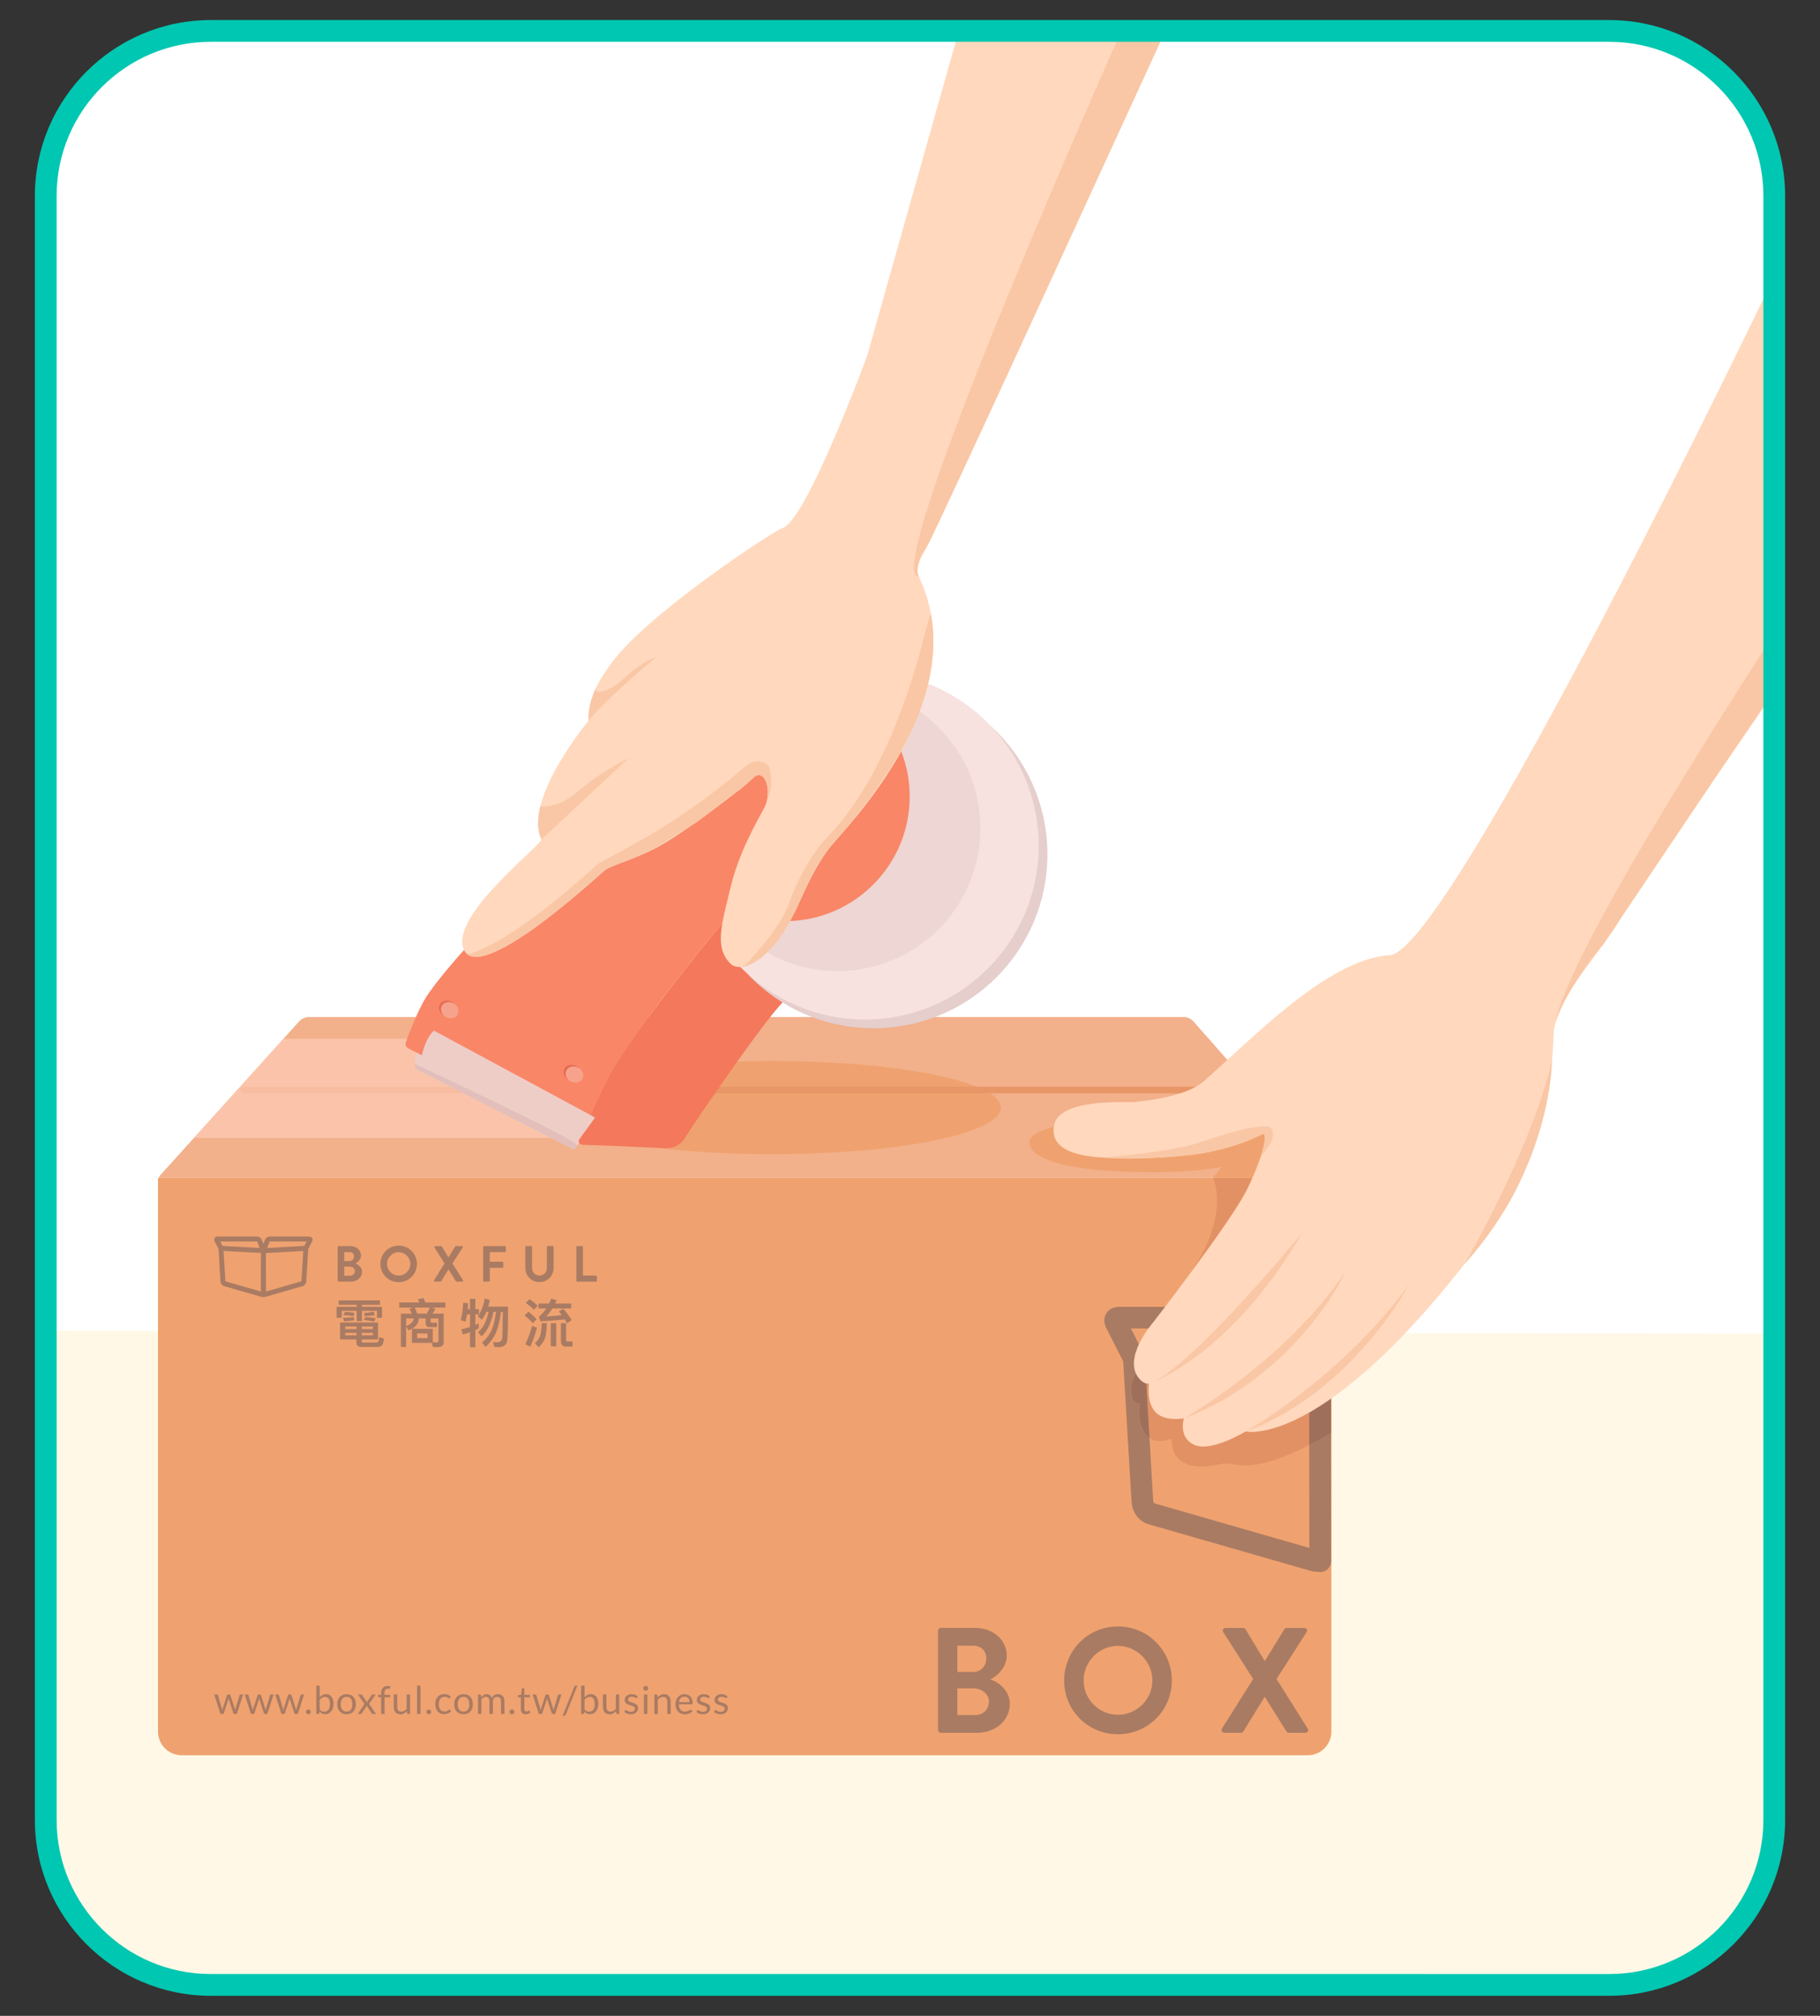 <?xml version="1.0" encoding="utf-8"?>
<!-- Generator: Adobe Illustrator 23.0.3, SVG Export Plug-In . SVG Version: 6.00 Build 0)  -->
<svg version="1.1" id="Layer_1" xmlns="http://www.w3.org/2000/svg" xmlns:xlink="http://www.w3.org/1999/xlink" x="0px" y="0px"
	 viewBox="0 0 464.48 514.42" style="enable-background:new 0 0 464.48 514.42;" xml:space="preserve">
<rect x="0" y="0" width="464.48" height="514.42" fill="#333333" stroke="none"/>
<style type="text/css">
	.st0{fill:#FFFFFF;}
	.st1{fill:#FFF8E6;}
	.st2{fill:#EFA26F;}
	.st3{fill:#F2B08B;}
	.st4{fill:#E89567;}
	.st5{opacity:0.7;fill:#FFCEB8;}
	.st6{fill:#AA7B63;}
	.st7{fill:#E29164;}
	.st8{fill:#9E705C;}
	.st9{fill:none;}
	.st10{fill:#EFCDC7;}
	.st11{fill:#E2BFBA;}
	.st12{fill:#F4785B;}
	.st13{fill:#F98667;}
	.st14{fill:#E5CECC;}
	.st15{fill:#F7E2DF;}
	.st16{fill:#EDD6D3;}
	.st17{fill:#E56B53;}
	.st18{fill:#F7A28D;}
	.st19{fill:#FFD8BD;}
	.st20{fill:#F9C7A5;}
	.st21{display:none;fill:#F4C6A6;}
	.st22{fill:#00C7B1;}
</style>
<g>
	<path class="st0" d="M414.46,506.09H50.11c-21.23,0-38.44-17.21-38.44-38.44V46.33c0-21.23,17.21-38.44,38.44-38.44h364.34
		c21.23,0,38.44,17.21,38.44,38.44v421.32C452.89,488.88,435.69,506.09,414.46,506.09z"/>
	<path class="st1" d="M412.64,506.52H51.94c-22.23,0-40.26-18.02-40.26-40.26V339.6l441.22,0.73v125.94
		C452.89,488.5,434.87,506.52,412.64,506.52z"/>
	<g>
		<path class="st2" d="M333.74,447.92H46.36c-3.33,0-6.04-2.7-6.04-6.04V300.56h299.46v141.32
			C339.78,445.22,337.07,447.92,333.74,447.92z"/>
		<path class="st3" d="M40.83,300.56h298.45c0.19,0,0.3-0.23,0.17-0.37l-34.86-39.52c-0.64-0.72-1.56-1.14-2.52-1.14H78.85
			c-0.95,0-1.86,0.4-2.5,1.11l-35.7,39.54C40.53,300.33,40.63,300.56,40.83,300.56z"/>
		<ellipse class="st2" cx="197.04" cy="282.65" rx="58.41" ry="11.89"/>
		<path class="st4" d="M319.86,278.98H62.24c-0.46,0-0.83-0.37-0.83-0.83c0-0.46,0.37-0.83,0.83-0.83h257.62
			c0.46,0,0.83,0.37,0.83,0.83C320.69,278.61,320.32,278.98,319.86,278.98z"/>
		<polygon class="st5" points="72.35,265.07 49.5,290.39 152.38,290.39 145.12,265.07 		"/>
		<path class="st2" d="M268.93,287.55c0,0-4.88,1.17-5.94,3.01c-1.05,1.84-0.38,8.67,31.97,8.56c32.36-0.1,33.2-10.88,33.2-10.88
			S273.98,284.87,268.93,287.55z"/>
		<g>
			<path class="st6" d="M239.4,416.15c0-0.38,0.31-0.73,0.73-0.73h8.75c4.55,0,8.06,3.06,8.06,7.07c0,2.94-2.41,5.24-4.2,6.08
				c2.03,0.65,4.97,2.71,4.97,6.23c0,4.28-3.67,7.38-8.33,7.38h-9.25c-0.42,0-0.73-0.34-0.73-0.73V416.15z M248.42,426.66
				c1.95,0,3.29-1.53,3.29-3.44s-1.34-3.25-3.29-3.25h-4.09v6.69H248.42z M248.95,437.67c1.91,0,3.44-1.49,3.44-3.48
				c0-1.91-1.91-3.33-3.9-3.33h-4.17v6.8H248.95z"/>
			<path class="st6" d="M285.3,415.04c7.64,0,13.76,6.15,13.76,13.8c0,7.64-6.12,13.72-13.76,13.72c-7.64,0-13.72-6.08-13.72-13.72
				C271.58,421.2,277.66,415.04,285.3,415.04z M285.3,437.59c4.82,0,8.79-3.94,8.79-8.75c0-4.82-3.98-8.83-8.79-8.83
				c-4.82,0-8.75,4.01-8.75,8.83C276.55,433.66,280.49,437.59,285.3,437.59z"/>
			<path class="st6" d="M319.82,428.46l-7.64-11.96c-0.31-0.5,0-1.07,0.65-1.07h4.43c0.31,0,0.5,0.19,0.61,0.34l4.89,8.1h0.04
				l4.97-8.1c0.08-0.15,0.31-0.34,0.61-0.34h4.43c0.65,0,0.96,0.57,0.65,1.07l-7.68,11.96l7.95,12.65c0.31,0.54,0,1.07-0.65,1.07
				h-4.13c-0.31,0-0.57-0.19-0.65-0.34l-5.47-8.75h-0.12l-5.39,8.75c-0.12,0.15-0.34,0.34-0.65,0.34h-4.13
				c-0.69,0-0.99-0.57-0.69-1.07L319.82,428.46z"/>
			<g>
				<path class="st6" d="M336.89,352.06c-0.05,0-0.1,0-0.15,0l-47.51-2.64c-0.99-0.05-1.87-0.63-2.32-1.51l-4.46-8.78
					c-0.59-0.99-0.93-2.46-0.21-3.8c0.37-0.69,1.32-1.85,3.47-1.85h44.35c0.01,0,0.03,0,0.04,0c1.56,0,3.64,0.87,4.83,3.31
					c0.03,0.06,0.06,0.13,0.08,0.19l4.46,11.3c0.35,0.88,0.22,1.87-0.33,2.64C338.61,351.63,337.77,352.06,336.89,352.06z
					 M291.13,343.96l41.59,2.31l-2.82-7.15c-0.03-0.05-0.05-0.09-0.07-0.11h-41.21L291.13,343.96z"/>
			</g>
			<g>
				<path class="st6" d="M336.96,401.16c0,0-0.01,0-0.01,0c-1.21-0.01-2.15-0.21-2.6-0.33l-41.25-11.86
					c-3.13-0.95-4.28-3.85-4.34-6.08l-2.15-36.09c-0.05-0.79,0.25-1.56,0.8-2.12c0.56-0.56,1.33-0.86,2.12-0.81l47.51,2.64
					c1.47,0.08,2.62,1.29,2.62,2.76l0.07,49.1c0,0.74-0.29,1.45-0.82,1.97C338.4,400.87,337.69,401.16,336.96,401.16z
					 M292.33,349.58l1.96,33.04c0,0.04,0,0.09,0,0.13c0,0.01,0.03,0.8,0.36,0.9l39.51,11.36l-0.06-43.11L292.33,349.58z"/>
			</g>
		</g>
		<path class="st7" d="M299.06,341.39c0,0-10.45,6.6-10.45,13.31c0,3.85,2.26,3.47,2.26,3.47s-1.86,12.25,8.18,8.99
			c0,0-1.2,9.64,12.69,6.42c4.17-0.96,6.72,4.43,27.98-7.9v-21.53L299.06,341.39z"/>
		<path class="st7" d="M309.56,300.56c0,0,4.61,9.08-5.69,24.23l18.82-24.23H309.56z"/>
		<polygon class="st2" points="315.73,293.02 309.56,300.56 321.76,300.56 324.89,291.51 		"/>
		<path class="st7" d="M339.73,343.96l-40.67-2.57c0,0-1.84,1.08-3.97,2.79l41.95,2.33c1.47,0.08,2.62,1.29,2.62,2.76l0.02,14.69
			c0.02-0.01,0.03-0.02,0.05-0.03V343.96z"/>
		<path class="st8" d="M337.04,346.51l-41.71-2.32c-3,2.55-6.71,6.5-6.71,10.51c0,3.85,2.26,3.47,2.26,3.47s-1,6.65,2.49,8.85
			l-1.04-17.43l41.78,2.32l0.02,16.85c1.69-0.87,3.53-1.87,5.54-3.04l-0.02-16.44C339.66,347.81,338.51,346.59,337.04,346.51z"/>
		<g>
			<path class="st6" d="M54.66,432.41h0.69c0.07,0,0.13,0.02,0.18,0.05c0.05,0.04,0.08,0.08,0.09,0.13l0.95,3.21
				c0.03,0.12,0.05,0.23,0.07,0.34c0.02,0.11,0.04,0.22,0.06,0.33c0.03-0.11,0.06-0.22,0.09-0.33c0.03-0.11,0.07-0.22,0.1-0.34
				l1.05-3.23c0.02-0.05,0.04-0.09,0.09-0.12c0.04-0.03,0.09-0.05,0.15-0.05h0.38c0.07,0,0.12,0.02,0.16,0.05
				c0.04,0.03,0.07,0.07,0.09,0.12l1.03,3.23c0.04,0.11,0.07,0.23,0.1,0.34c0.03,0.11,0.05,0.22,0.08,0.33
				c0.02-0.11,0.04-0.22,0.06-0.34c0.03-0.12,0.05-0.23,0.08-0.33l0.97-3.21c0.02-0.05,0.05-0.1,0.09-0.13
				c0.05-0.03,0.1-0.05,0.16-0.05h0.66l-1.61,4.98h-0.69c-0.09,0-0.14-0.06-0.18-0.17l-1.1-3.38c-0.03-0.08-0.05-0.15-0.06-0.23
				c-0.02-0.08-0.03-0.15-0.05-0.23c-0.02,0.08-0.03,0.15-0.05,0.23c-0.02,0.08-0.04,0.16-0.06,0.23l-1.12,3.38
				c-0.04,0.11-0.1,0.17-0.2,0.17h-0.66L54.66,432.41z"/>
			<path class="st6" d="M62.45,432.41h0.69c0.07,0,0.13,0.02,0.18,0.05c0.05,0.04,0.08,0.08,0.09,0.13l0.95,3.21
				c0.03,0.12,0.05,0.23,0.07,0.34c0.02,0.11,0.04,0.22,0.06,0.33c0.03-0.11,0.06-0.22,0.09-0.33c0.03-0.11,0.07-0.22,0.1-0.34
				l1.05-3.23c0.02-0.05,0.04-0.09,0.09-0.12c0.04-0.03,0.09-0.05,0.15-0.05h0.38c0.07,0,0.12,0.02,0.16,0.05
				c0.04,0.03,0.07,0.07,0.09,0.12l1.03,3.23c0.04,0.11,0.07,0.23,0.1,0.34c0.03,0.11,0.05,0.22,0.08,0.33
				c0.02-0.11,0.04-0.22,0.06-0.34c0.03-0.12,0.05-0.23,0.08-0.33l0.97-3.21c0.02-0.05,0.05-0.1,0.09-0.13
				c0.05-0.03,0.1-0.05,0.16-0.05h0.66l-1.61,4.98h-0.69c-0.09,0-0.14-0.06-0.18-0.17l-1.1-3.38c-0.03-0.08-0.05-0.15-0.06-0.23
				c-0.02-0.08-0.03-0.15-0.05-0.23c-0.02,0.08-0.03,0.15-0.05,0.23c-0.02,0.08-0.04,0.16-0.06,0.23l-1.12,3.38
				c-0.04,0.11-0.1,0.17-0.2,0.17h-0.66L62.45,432.41z"/>
			<path class="st6" d="M70.23,432.41h0.69c0.07,0,0.13,0.02,0.18,0.05c0.05,0.04,0.08,0.08,0.09,0.13l0.95,3.21
				c0.03,0.12,0.05,0.23,0.07,0.34c0.02,0.11,0.04,0.22,0.06,0.33c0.03-0.11,0.06-0.22,0.09-0.33c0.03-0.11,0.07-0.22,0.1-0.34
				l1.05-3.23c0.02-0.05,0.04-0.09,0.09-0.12c0.04-0.03,0.09-0.05,0.15-0.05h0.38c0.07,0,0.12,0.02,0.16,0.05
				c0.04,0.03,0.07,0.07,0.09,0.12l1.03,3.23c0.04,0.11,0.07,0.23,0.1,0.34c0.03,0.11,0.05,0.22,0.08,0.33
				c0.02-0.11,0.04-0.22,0.06-0.34c0.03-0.12,0.05-0.23,0.08-0.33l0.97-3.21c0.02-0.05,0.05-0.1,0.09-0.13
				c0.05-0.03,0.1-0.05,0.16-0.05h0.66l-1.61,4.98h-0.69c-0.09,0-0.14-0.06-0.18-0.17l-1.1-3.38c-0.03-0.08-0.05-0.15-0.06-0.23
				c-0.02-0.08-0.03-0.15-0.05-0.23c-0.02,0.08-0.03,0.15-0.05,0.23c-0.02,0.08-0.04,0.16-0.06,0.23l-1.12,3.38
				c-0.04,0.11-0.1,0.17-0.2,0.17h-0.66L70.23,432.41z"/>
			<path class="st6" d="M78.07,436.85c0-0.09,0.02-0.17,0.05-0.24c0.03-0.08,0.07-0.14,0.13-0.2c0.05-0.06,0.12-0.1,0.19-0.13
				c0.08-0.03,0.16-0.05,0.24-0.05s0.17,0.02,0.24,0.05c0.08,0.03,0.14,0.08,0.2,0.13c0.06,0.06,0.1,0.12,0.13,0.2
				c0.03,0.08,0.05,0.16,0.05,0.24c0,0.09-0.02,0.17-0.05,0.24c-0.03,0.07-0.07,0.14-0.13,0.19c-0.06,0.06-0.12,0.1-0.2,0.13
				c-0.08,0.03-0.16,0.05-0.24,0.05s-0.17-0.02-0.24-0.05c-0.08-0.03-0.14-0.07-0.19-0.13c-0.05-0.06-0.1-0.12-0.13-0.19
				C78.09,437.02,78.07,436.94,78.07,436.85z"/>
			<path class="st6" d="M80.72,437.39v-7.25h0.88v2.98c0.21-0.24,0.44-0.43,0.71-0.58c0.27-0.15,0.57-0.22,0.92-0.22
				c0.29,0,0.55,0.05,0.78,0.16c0.23,0.11,0.43,0.27,0.6,0.48c0.16,0.21,0.29,0.48,0.38,0.8c0.09,0.32,0.13,0.68,0.13,1.09
				c0,0.37-0.05,0.71-0.15,1.03c-0.1,0.32-0.24,0.59-0.43,0.82c-0.19,0.23-0.41,0.41-0.68,0.55c-0.27,0.13-0.57,0.2-0.9,0.2
				c-0.32,0-0.59-0.06-0.82-0.19c-0.22-0.12-0.42-0.3-0.59-0.52l-0.04,0.45c-0.03,0.12-0.1,0.19-0.23,0.19H80.72z M82.94,433.03
				c-0.29,0-0.54,0.07-0.75,0.2c-0.21,0.13-0.41,0.32-0.59,0.56v2.41c0.16,0.22,0.33,0.37,0.52,0.46c0.19,0.09,0.41,0.13,0.64,0.13
				c0.47,0,0.82-0.17,1.07-0.5c0.25-0.33,0.37-0.8,0.37-1.42c0-0.32-0.03-0.6-0.09-0.84c-0.06-0.23-0.14-0.42-0.25-0.57
				s-0.24-0.26-0.4-0.33S83.14,433.03,82.94,433.03z"/>
			<path class="st6" d="M88.45,432.33c0.36,0,0.69,0.06,0.99,0.18c0.29,0.12,0.54,0.29,0.75,0.52c0.2,0.22,0.36,0.49,0.47,0.81
				c0.11,0.32,0.16,0.67,0.16,1.06c0,0.39-0.05,0.75-0.16,1.06c-0.11,0.32-0.27,0.58-0.47,0.81c-0.21,0.22-0.45,0.39-0.75,0.51
				c-0.29,0.12-0.62,0.18-0.99,0.18c-0.36,0-0.69-0.06-0.99-0.18s-0.54-0.29-0.75-0.51c-0.21-0.22-0.37-0.49-0.48-0.81
				c-0.11-0.31-0.17-0.67-0.17-1.06c0-0.39,0.06-0.74,0.17-1.06c0.11-0.32,0.27-0.59,0.48-0.81c0.21-0.22,0.46-0.4,0.75-0.52
				C87.76,432.39,88.09,432.33,88.45,432.33z M88.45,436.78c0.49,0,0.86-0.16,1.1-0.49c0.24-0.33,0.36-0.79,0.36-1.38
				c0-0.59-0.12-1.06-0.36-1.39c-0.24-0.33-0.61-0.5-1.1-0.5c-0.25,0-0.47,0.04-0.65,0.13c-0.18,0.09-0.34,0.21-0.46,0.37
				c-0.12,0.16-0.21,0.36-0.28,0.59c-0.06,0.23-0.09,0.5-0.09,0.79c0,0.3,0.03,0.56,0.09,0.79c0.06,0.23,0.15,0.43,0.28,0.59
				c0.12,0.16,0.28,0.28,0.46,0.37C87.99,436.74,88.2,436.78,88.45,436.78z"/>
			<path class="st6" d="M93.02,434.84l-1.68-2.43h0.84c0.07,0,0.12,0.01,0.16,0.03c0.03,0.02,0.06,0.06,0.09,0.1l1.22,1.87
				c0.03-0.09,0.07-0.18,0.13-0.28l1.07-1.57c0.03-0.05,0.07-0.08,0.1-0.11c0.03-0.03,0.07-0.04,0.12-0.04h0.81l-1.68,2.38l1.75,2.6
				h-0.84c-0.07,0-0.13-0.02-0.17-0.06c-0.04-0.04-0.07-0.08-0.1-0.13l-1.25-1.95c-0.02,0.1-0.06,0.18-0.1,0.26l-1.16,1.7
				c-0.03,0.05-0.07,0.09-0.11,0.13c-0.04,0.04-0.09,0.06-0.15,0.06h-0.78L93.02,434.84z"/>
			<path class="st6" d="M97.26,437.39v-4.24l-0.55-0.06c-0.07-0.02-0.13-0.04-0.17-0.08c-0.04-0.03-0.07-0.08-0.07-0.15v-0.36h0.79
				v-0.48c0-0.29,0.04-0.54,0.12-0.76c0.08-0.22,0.2-0.41,0.34-0.56c0.15-0.15,0.33-0.27,0.54-0.35c0.21-0.08,0.45-0.12,0.71-0.12
				c0.22,0,0.43,0.03,0.62,0.1l-0.02,0.44c0,0.07-0.03,0.11-0.08,0.12c-0.05,0.01-0.13,0.02-0.22,0.02h-0.15
				c-0.15,0-0.29,0.02-0.41,0.06c-0.12,0.04-0.23,0.1-0.32,0.19c-0.09,0.09-0.16,0.2-0.2,0.35c-0.05,0.14-0.07,0.32-0.07,0.54v0.46
				h1.44v0.63h-1.41v4.25H97.26z"/>
			<path class="st6" d="M101.38,432.41v3.18c0,0.38,0.09,0.67,0.26,0.88c0.17,0.21,0.44,0.31,0.79,0.31c0.26,0,0.5-0.06,0.72-0.18
				c0.23-0.12,0.43-0.29,0.62-0.51v-3.68h0.88v4.98h-0.52c-0.12,0-0.2-0.06-0.24-0.18l-0.07-0.54c-0.22,0.24-0.46,0.43-0.73,0.58
				c-0.27,0.15-0.58,0.22-0.93,0.22c-0.27,0-0.51-0.05-0.72-0.14c-0.21-0.09-0.38-0.22-0.52-0.38c-0.14-0.16-0.25-0.36-0.32-0.6
				c-0.07-0.23-0.11-0.49-0.11-0.77v-3.18H101.38z"/>
			<path class="st6" d="M107.31,430.15v7.25h-0.88v-7.25H107.31z"/>
			<path class="st6" d="M108.82,436.85c0-0.09,0.02-0.17,0.05-0.24c0.03-0.08,0.07-0.14,0.13-0.2c0.05-0.06,0.12-0.1,0.19-0.13
				c0.08-0.03,0.16-0.05,0.24-0.05c0.09,0,0.17,0.02,0.24,0.05c0.08,0.03,0.14,0.08,0.2,0.13c0.06,0.06,0.1,0.12,0.13,0.2
				c0.03,0.08,0.05,0.16,0.05,0.24c0,0.09-0.02,0.17-0.05,0.24c-0.03,0.07-0.07,0.14-0.13,0.19c-0.06,0.06-0.12,0.1-0.2,0.13
				c-0.08,0.03-0.16,0.05-0.24,0.05c-0.09,0-0.17-0.02-0.24-0.05c-0.08-0.03-0.14-0.07-0.19-0.13c-0.05-0.06-0.1-0.12-0.13-0.19
				C108.84,437.02,108.82,436.94,108.82,436.85z"/>
			<path class="st6" d="M114.84,433.29c-0.03,0.04-0.05,0.06-0.08,0.08c-0.03,0.02-0.06,0.03-0.11,0.03c-0.05,0-0.1-0.02-0.16-0.06
				c-0.06-0.04-0.13-0.09-0.22-0.14s-0.2-0.09-0.32-0.14c-0.13-0.04-0.28-0.06-0.46-0.06c-0.24,0-0.46,0.04-0.64,0.13
				c-0.19,0.09-0.34,0.21-0.47,0.38c-0.13,0.16-0.22,0.36-0.29,0.6c-0.06,0.23-0.1,0.49-0.1,0.78c0,0.3,0.03,0.57,0.1,0.8
				c0.07,0.23,0.17,0.43,0.29,0.59c0.12,0.16,0.28,0.28,0.45,0.36c0.18,0.08,0.38,0.13,0.6,0.13c0.21,0,0.39-0.03,0.53-0.08
				c0.14-0.05,0.25-0.11,0.34-0.17c0.09-0.06,0.17-0.12,0.23-0.17c0.06-0.05,0.12-0.08,0.18-0.08c0.08,0,0.13,0.03,0.17,0.08
				l0.25,0.32c-0.22,0.27-0.49,0.46-0.81,0.58c-0.32,0.12-0.67,0.18-1.03,0.18c-0.31,0-0.6-0.06-0.87-0.17
				c-0.27-0.11-0.5-0.28-0.7-0.5c-0.2-0.22-0.35-0.49-0.47-0.8c-0.11-0.32-0.17-0.68-0.17-1.09c0-0.37,0.05-0.71,0.15-1.03
				c0.1-0.32,0.25-0.59,0.45-0.81c0.2-0.23,0.44-0.41,0.74-0.53c0.29-0.13,0.63-0.19,1-0.19c0.35,0,0.66,0.06,0.93,0.17
				c0.27,0.11,0.51,0.27,0.71,0.48L114.84,433.29z"/>
			<path class="st6" d="M118.3,432.33c0.36,0,0.69,0.06,0.99,0.18c0.29,0.12,0.54,0.29,0.75,0.52c0.2,0.22,0.36,0.49,0.47,0.81
				c0.11,0.32,0.16,0.67,0.16,1.06c0,0.39-0.05,0.75-0.16,1.06c-0.11,0.32-0.27,0.58-0.47,0.81c-0.21,0.22-0.45,0.39-0.75,0.51
				c-0.29,0.12-0.62,0.18-0.99,0.18c-0.36,0-0.69-0.06-0.99-0.18c-0.29-0.12-0.54-0.29-0.75-0.51c-0.21-0.22-0.37-0.49-0.48-0.81
				c-0.11-0.31-0.17-0.67-0.17-1.06c0-0.39,0.06-0.74,0.17-1.06c0.11-0.32,0.27-0.59,0.48-0.81c0.21-0.22,0.46-0.4,0.75-0.52
				C117.6,432.39,117.93,432.33,118.3,432.33z M118.3,436.78c0.49,0,0.86-0.16,1.1-0.49c0.24-0.33,0.36-0.79,0.36-1.38
				c0-0.59-0.12-1.06-0.36-1.39c-0.24-0.33-0.61-0.5-1.1-0.5c-0.25,0-0.47,0.04-0.65,0.13c-0.18,0.09-0.34,0.21-0.46,0.37
				s-0.21,0.36-0.28,0.59c-0.06,0.23-0.09,0.5-0.09,0.79c0,0.3,0.03,0.56,0.09,0.79c0.06,0.23,0.15,0.43,0.28,0.59
				s0.28,0.28,0.46,0.37C117.83,436.74,118.05,436.78,118.3,436.78z"/>
			<path class="st6" d="M122,437.39v-4.98h0.52c0.12,0,0.2,0.06,0.24,0.18l0.06,0.51c0.18-0.23,0.39-0.41,0.62-0.56
				c0.23-0.14,0.49-0.22,0.79-0.22c0.34,0,0.61,0.09,0.82,0.28c0.21,0.19,0.36,0.44,0.45,0.76c0.07-0.18,0.16-0.34,0.27-0.47
				c0.11-0.13,0.24-0.24,0.38-0.32c0.14-0.09,0.29-0.15,0.45-0.19c0.16-0.04,0.32-0.06,0.48-0.06c0.26,0,0.5,0.04,0.7,0.13
				c0.2,0.08,0.38,0.21,0.52,0.37c0.14,0.16,0.25,0.36,0.33,0.59c0.08,0.23,0.11,0.5,0.11,0.8v3.17h-0.88v-3.17
				c0-0.39-0.09-0.69-0.26-0.89c-0.17-0.2-0.42-0.3-0.74-0.3c-0.14,0-0.28,0.03-0.41,0.08c-0.13,0.05-0.24,0.13-0.34,0.22
				c-0.1,0.1-0.18,0.22-0.23,0.37c-0.06,0.15-0.09,0.32-0.09,0.52v3.17h-0.88v-3.17c0-0.4-0.08-0.7-0.24-0.9
				c-0.16-0.2-0.4-0.3-0.7-0.3c-0.22,0-0.42,0.06-0.6,0.17c-0.19,0.12-0.36,0.27-0.51,0.47v3.71H122z"/>
			<path class="st6" d="M130.03,436.85c0-0.09,0.02-0.17,0.05-0.24s0.07-0.14,0.13-0.2c0.05-0.06,0.12-0.1,0.19-0.13
				c0.08-0.03,0.16-0.05,0.24-0.05c0.09,0,0.17,0.02,0.24,0.05c0.08,0.03,0.14,0.08,0.2,0.13c0.06,0.06,0.1,0.12,0.13,0.2
				c0.03,0.08,0.05,0.16,0.05,0.24c0,0.09-0.02,0.17-0.05,0.24c-0.03,0.07-0.07,0.14-0.13,0.19c-0.06,0.06-0.12,0.1-0.2,0.13
				c-0.08,0.03-0.16,0.05-0.24,0.05c-0.09,0-0.17-0.02-0.24-0.05c-0.08-0.03-0.14-0.07-0.19-0.13c-0.05-0.06-0.1-0.12-0.13-0.19
				C130.05,437.02,130.03,436.94,130.03,436.85z"/>
			<path class="st6" d="M134.16,437.47c-0.39,0-0.7-0.11-0.91-0.33c-0.21-0.22-0.32-0.54-0.32-0.95v-3.05h-0.6
				c-0.05,0-0.1-0.02-0.13-0.05c-0.04-0.03-0.05-0.08-0.05-0.15v-0.35l0.82-0.1l0.2-1.54c0.01-0.05,0.03-0.09,0.06-0.12
				c0.04-0.03,0.08-0.05,0.14-0.05h0.44v1.72h1.43v0.63h-1.43v2.99c0,0.21,0.05,0.37,0.15,0.47c0.1,0.1,0.23,0.15,0.39,0.15
				c0.09,0,0.17-0.01,0.24-0.04c0.07-0.02,0.13-0.05,0.17-0.08c0.05-0.03,0.09-0.06,0.13-0.08c0.03-0.02,0.06-0.04,0.09-0.04
				c0.05,0,0.09,0.03,0.12,0.08l0.26,0.42c-0.15,0.14-0.33,0.25-0.55,0.33C134.61,437.43,134.39,437.47,134.16,437.47z"/>
			<path class="st6" d="M135.92,432.41h0.69c0.07,0,0.13,0.02,0.18,0.05c0.05,0.04,0.08,0.08,0.09,0.13l0.95,3.21
				c0.03,0.12,0.05,0.23,0.07,0.34c0.02,0.11,0.04,0.22,0.06,0.33c0.03-0.11,0.06-0.22,0.09-0.33c0.03-0.11,0.07-0.22,0.1-0.34
				l1.05-3.23c0.02-0.05,0.04-0.09,0.09-0.12c0.04-0.03,0.09-0.05,0.15-0.05h0.38c0.07,0,0.12,0.02,0.16,0.05
				c0.04,0.03,0.07,0.07,0.09,0.12l1.03,3.23c0.04,0.11,0.07,0.23,0.1,0.34c0.03,0.11,0.05,0.22,0.08,0.33
				c0.02-0.11,0.04-0.22,0.06-0.34s0.05-0.23,0.08-0.33l0.97-3.21c0.02-0.05,0.05-0.1,0.09-0.13c0.05-0.03,0.1-0.05,0.16-0.05h0.66
				l-1.61,4.98h-0.69c-0.09,0-0.14-0.06-0.18-0.17l-1.1-3.38c-0.03-0.08-0.05-0.15-0.06-0.23c-0.02-0.08-0.03-0.15-0.05-0.23
				c-0.02,0.08-0.03,0.15-0.05,0.23c-0.02,0.08-0.04,0.16-0.06,0.23l-1.12,3.38c-0.04,0.11-0.1,0.17-0.2,0.17h-0.66L135.92,432.41z"
				/>
			<path class="st6" d="M144.43,437.5c-0.05,0.11-0.11,0.2-0.2,0.26c-0.09,0.06-0.18,0.08-0.28,0.08h-0.37l2.96-7.37
				c0.04-0.11,0.1-0.19,0.18-0.24c0.08-0.06,0.17-0.08,0.28-0.08h0.37L144.43,437.5z"/>
			<path class="st6" d="M148.3,437.39v-7.25h0.88v2.98c0.21-0.24,0.44-0.43,0.71-0.58s0.57-0.22,0.92-0.22
				c0.29,0,0.55,0.05,0.78,0.16c0.23,0.11,0.43,0.27,0.6,0.48c0.16,0.21,0.29,0.48,0.38,0.8c0.09,0.32,0.13,0.68,0.13,1.09
				c0,0.37-0.05,0.71-0.15,1.03c-0.1,0.32-0.24,0.59-0.43,0.82c-0.19,0.23-0.41,0.41-0.68,0.55c-0.27,0.13-0.57,0.2-0.9,0.2
				c-0.32,0-0.59-0.06-0.82-0.19c-0.22-0.12-0.42-0.3-0.59-0.52l-0.04,0.45c-0.03,0.12-0.1,0.19-0.23,0.19H148.3z M150.52,433.03
				c-0.29,0-0.54,0.07-0.75,0.2c-0.21,0.13-0.41,0.32-0.59,0.56v2.41c0.16,0.22,0.33,0.37,0.52,0.46c0.19,0.09,0.41,0.13,0.64,0.13
				c0.47,0,0.82-0.17,1.07-0.5c0.25-0.33,0.37-0.8,0.37-1.42c0-0.32-0.03-0.6-0.09-0.84c-0.06-0.23-0.14-0.42-0.25-0.57
				c-0.11-0.15-0.24-0.26-0.4-0.33C150.9,433.06,150.72,433.03,150.52,433.03z"/>
			<path class="st6" d="M154.77,432.41v3.18c0,0.38,0.09,0.67,0.26,0.88c0.17,0.21,0.44,0.31,0.79,0.31c0.26,0,0.5-0.06,0.72-0.18
				s0.43-0.29,0.62-0.51v-3.68h0.88v4.98h-0.52c-0.12,0-0.2-0.06-0.24-0.18l-0.07-0.54c-0.22,0.24-0.46,0.43-0.73,0.58
				c-0.27,0.15-0.58,0.22-0.93,0.22c-0.27,0-0.51-0.05-0.72-0.14c-0.21-0.09-0.38-0.22-0.52-0.38c-0.14-0.16-0.25-0.36-0.32-0.6
				c-0.07-0.23-0.11-0.49-0.11-0.77v-3.18H154.77z"/>
			<path class="st6" d="M162.58,433.23c-0.04,0.07-0.1,0.11-0.18,0.11c-0.05,0-0.11-0.02-0.17-0.05c-0.06-0.04-0.14-0.08-0.23-0.12
				c-0.09-0.04-0.2-0.09-0.32-0.12c-0.12-0.04-0.27-0.06-0.44-0.06c-0.15,0-0.28,0.02-0.4,0.06c-0.12,0.04-0.22,0.09-0.3,0.15
				c-0.08,0.07-0.15,0.14-0.19,0.23c-0.04,0.09-0.07,0.18-0.07,0.28c0,0.13,0.04,0.23,0.11,0.32c0.07,0.09,0.17,0.16,0.29,0.22
				c0.12,0.06,0.26,0.12,0.41,0.16c0.15,0.05,0.31,0.1,0.47,0.15c0.16,0.05,0.32,0.11,0.47,0.18c0.15,0.07,0.29,0.15,0.41,0.25
				c0.12,0.1,0.22,0.22,0.29,0.36c0.07,0.14,0.11,0.31,0.11,0.51c0,0.23-0.04,0.44-0.12,0.64c-0.08,0.2-0.2,0.36-0.36,0.51
				c-0.16,0.14-0.36,0.26-0.59,0.34c-0.23,0.08-0.5,0.12-0.81,0.12c-0.35,0-0.66-0.06-0.94-0.17c-0.28-0.11-0.52-0.26-0.72-0.44
				l0.21-0.33c0.03-0.04,0.06-0.08,0.09-0.1c0.04-0.02,0.08-0.03,0.14-0.03c0.06,0,0.12,0.02,0.19,0.07
				c0.07,0.05,0.15,0.1,0.24,0.15c0.09,0.06,0.21,0.11,0.34,0.15s0.3,0.07,0.5,0.07c0.17,0,0.32-0.02,0.45-0.07
				c0.13-0.04,0.23-0.1,0.32-0.18c0.09-0.08,0.15-0.16,0.19-0.26c0.04-0.1,0.06-0.2,0.06-0.31c0-0.14-0.04-0.25-0.11-0.34
				c-0.07-0.09-0.17-0.17-0.29-0.23c-0.12-0.06-0.26-0.12-0.42-0.17c-0.16-0.05-0.31-0.1-0.48-0.15c-0.16-0.05-0.32-0.11-0.48-0.18
				c-0.16-0.07-0.29-0.15-0.42-0.25c-0.12-0.1-0.22-0.23-0.29-0.38s-0.11-0.33-0.11-0.54c0-0.19,0.04-0.37,0.12-0.55
				c0.08-0.18,0.19-0.33,0.34-0.46c0.15-0.13,0.34-0.24,0.56-0.32c0.22-0.08,0.47-0.12,0.75-0.12c0.33,0,0.62,0.05,0.88,0.15
				c0.26,0.1,0.49,0.25,0.68,0.43L162.58,433.23z"/>
			<path class="st6" d="M165.42,430.84c0,0.09-0.02,0.16-0.05,0.24c-0.03,0.07-0.08,0.14-0.14,0.2c-0.06,0.06-0.12,0.1-0.2,0.14
				c-0.08,0.03-0.16,0.05-0.24,0.05s-0.16-0.02-0.24-0.05c-0.07-0.03-0.14-0.08-0.2-0.14c-0.06-0.06-0.1-0.12-0.14-0.2
				c-0.03-0.07-0.05-0.15-0.05-0.24c0-0.09,0.02-0.17,0.05-0.24c0.03-0.08,0.08-0.14,0.14-0.2c0.06-0.06,0.12-0.1,0.2-0.14
				c0.07-0.03,0.15-0.05,0.24-0.05s0.17,0.02,0.24,0.05c0.08,0.03,0.14,0.08,0.2,0.14c0.06,0.06,0.1,0.12,0.14,0.2
				C165.4,430.68,165.42,430.76,165.42,430.84z M165.22,432.41v4.98h-0.88v-4.98H165.22z"/>
			<path class="st6" d="M167.01,437.39v-4.98h0.52c0.12,0,0.2,0.06,0.24,0.18l0.07,0.54c0.22-0.24,0.46-0.43,0.73-0.58
				c0.27-0.15,0.58-0.22,0.93-0.22c0.27,0,0.51,0.05,0.72,0.14c0.21,0.09,0.38,0.22,0.52,0.38c0.14,0.17,0.25,0.36,0.32,0.6
				c0.07,0.23,0.11,0.49,0.11,0.77v3.17h-0.88v-3.17c0-0.38-0.09-0.67-0.26-0.88c-0.17-0.21-0.44-0.31-0.79-0.31
				c-0.26,0-0.5,0.06-0.73,0.19c-0.22,0.12-0.43,0.29-0.62,0.51v3.67H167.01z"/>
			<path class="st6" d="M174.7,432.33c0.3,0,0.57,0.05,0.83,0.15c0.25,0.1,0.47,0.24,0.65,0.43c0.18,0.19,0.33,0.42,0.43,0.7
				c0.1,0.28,0.15,0.59,0.15,0.95c0,0.14-0.01,0.23-0.04,0.28c-0.03,0.05-0.09,0.07-0.17,0.07h-3.32c0.01,0.31,0.05,0.59,0.13,0.82
				c0.08,0.23,0.19,0.43,0.32,0.58c0.14,0.16,0.3,0.27,0.49,0.35c0.19,0.08,0.4,0.12,0.64,0.12c0.22,0,0.41-0.03,0.57-0.08
				s0.3-0.11,0.41-0.16c0.11-0.06,0.21-0.11,0.29-0.16c0.08-0.05,0.14-0.08,0.2-0.08c0.07,0,0.13,0.03,0.17,0.08l0.25,0.32
				c-0.11,0.13-0.24,0.25-0.39,0.34c-0.15,0.1-0.31,0.18-0.48,0.24c-0.17,0.06-0.35,0.11-0.53,0.14c-0.18,0.03-0.37,0.05-0.55,0.05
				c-0.34,0-0.66-0.06-0.95-0.17c-0.29-0.12-0.54-0.29-0.75-0.51c-0.21-0.22-0.38-0.5-0.49-0.83c-0.12-0.33-0.18-0.71-0.18-1.14
				c0-0.35,0.05-0.67,0.16-0.97c0.11-0.3,0.26-0.56,0.46-0.78c0.2-0.22,0.44-0.4,0.73-0.52
				C174.02,432.39,174.34,432.33,174.7,432.33z M174.72,432.97c-0.42,0-0.76,0.12-1,0.37c-0.24,0.24-0.39,0.58-0.45,1.02h2.71
				c0-0.2-0.03-0.39-0.08-0.56c-0.06-0.17-0.14-0.31-0.25-0.44c-0.11-0.12-0.24-0.22-0.4-0.29
				C175.1,433.01,174.92,432.97,174.72,432.97z"/>
			<path class="st6" d="M180.98,433.23c-0.04,0.07-0.1,0.11-0.18,0.11c-0.05,0-0.11-0.02-0.17-0.05c-0.06-0.04-0.14-0.08-0.23-0.12
				c-0.09-0.04-0.2-0.09-0.32-0.12c-0.12-0.04-0.27-0.06-0.44-0.06c-0.15,0-0.28,0.02-0.4,0.06c-0.12,0.04-0.22,0.09-0.3,0.15
				c-0.08,0.07-0.15,0.14-0.19,0.23c-0.04,0.09-0.07,0.18-0.07,0.28c0,0.13,0.04,0.23,0.11,0.32c0.07,0.09,0.17,0.16,0.29,0.22
				c0.12,0.06,0.26,0.12,0.41,0.16c0.15,0.05,0.31,0.1,0.47,0.15c0.16,0.05,0.32,0.11,0.47,0.18c0.15,0.07,0.29,0.15,0.41,0.25
				c0.12,0.1,0.22,0.22,0.29,0.36c0.07,0.14,0.11,0.31,0.11,0.51c0,0.23-0.04,0.44-0.12,0.64c-0.08,0.2-0.2,0.36-0.36,0.51
				c-0.16,0.14-0.36,0.26-0.59,0.34c-0.23,0.08-0.5,0.12-0.81,0.12c-0.35,0-0.66-0.06-0.94-0.17c-0.28-0.11-0.52-0.26-0.72-0.44
				l0.21-0.33c0.03-0.04,0.06-0.08,0.09-0.1c0.04-0.02,0.08-0.03,0.14-0.03c0.06,0,0.12,0.02,0.19,0.07
				c0.07,0.05,0.15,0.1,0.24,0.15c0.09,0.06,0.21,0.11,0.34,0.15s0.3,0.07,0.5,0.07c0.17,0,0.32-0.02,0.45-0.07
				c0.13-0.04,0.23-0.1,0.32-0.18c0.09-0.08,0.15-0.16,0.19-0.26c0.04-0.1,0.06-0.2,0.06-0.31c0-0.14-0.04-0.25-0.11-0.34
				c-0.07-0.09-0.17-0.17-0.29-0.23c-0.12-0.06-0.26-0.12-0.42-0.17c-0.16-0.05-0.31-0.1-0.48-0.15c-0.16-0.05-0.32-0.11-0.48-0.18
				c-0.16-0.07-0.29-0.15-0.42-0.25c-0.12-0.1-0.22-0.23-0.29-0.38s-0.11-0.33-0.11-0.54c0-0.19,0.04-0.37,0.12-0.55
				c0.08-0.18,0.19-0.33,0.34-0.46c0.15-0.13,0.34-0.24,0.56-0.32c0.22-0.08,0.47-0.12,0.75-0.12c0.33,0,0.62,0.05,0.88,0.15
				c0.26,0.1,0.49,0.25,0.68,0.43L180.98,433.23z"/>
			<path class="st6" d="M185.5,433.23c-0.04,0.07-0.1,0.11-0.18,0.11c-0.05,0-0.11-0.02-0.17-0.05c-0.06-0.04-0.14-0.08-0.23-0.12
				c-0.09-0.04-0.2-0.09-0.32-0.12c-0.12-0.04-0.27-0.06-0.44-0.06c-0.15,0-0.28,0.02-0.4,0.06c-0.12,0.04-0.22,0.09-0.3,0.15
				c-0.08,0.07-0.15,0.14-0.19,0.23c-0.04,0.09-0.07,0.18-0.07,0.28c0,0.13,0.04,0.23,0.11,0.32c0.07,0.09,0.17,0.16,0.29,0.22
				c0.12,0.06,0.26,0.12,0.41,0.16c0.15,0.05,0.31,0.1,0.47,0.15s0.32,0.11,0.47,0.18c0.15,0.07,0.29,0.15,0.41,0.25
				c0.12,0.1,0.22,0.22,0.29,0.36c0.07,0.14,0.11,0.31,0.11,0.51c0,0.23-0.04,0.44-0.12,0.64c-0.08,0.2-0.2,0.36-0.36,0.51
				c-0.16,0.14-0.36,0.26-0.59,0.34c-0.23,0.08-0.5,0.12-0.81,0.12c-0.35,0-0.66-0.06-0.94-0.17c-0.28-0.11-0.52-0.26-0.72-0.44
				l0.21-0.33c0.03-0.04,0.06-0.08,0.09-0.1c0.04-0.02,0.08-0.03,0.14-0.03c0.06,0,0.12,0.02,0.19,0.07
				c0.07,0.05,0.15,0.1,0.24,0.15c0.09,0.06,0.21,0.11,0.34,0.15s0.3,0.07,0.5,0.07c0.17,0,0.32-0.02,0.45-0.07
				c0.13-0.04,0.23-0.1,0.32-0.18c0.09-0.08,0.15-0.16,0.19-0.26c0.04-0.1,0.06-0.2,0.06-0.31c0-0.14-0.04-0.25-0.11-0.34
				c-0.07-0.09-0.17-0.17-0.29-0.23c-0.12-0.06-0.26-0.12-0.42-0.17c-0.16-0.05-0.31-0.1-0.48-0.15c-0.16-0.05-0.32-0.11-0.48-0.18
				c-0.16-0.07-0.29-0.15-0.42-0.25c-0.12-0.1-0.22-0.23-0.29-0.38s-0.11-0.33-0.11-0.54c0-0.19,0.04-0.37,0.12-0.55
				c0.08-0.18,0.19-0.33,0.34-0.46c0.15-0.13,0.34-0.24,0.56-0.32c0.22-0.08,0.47-0.12,0.75-0.12c0.33,0,0.62,0.05,0.88,0.15
				c0.26,0.1,0.49,0.25,0.68,0.43L185.5,433.23z"/>
		</g>
		<path class="st9" d="M294.3,382.75c0,0.01,0.03,0.8,0.36,0.9l39.51,11.36l-0.04-26.26c-16.17,8.29-18.62,3.96-22.39,4.84
			c-13.89,3.21-12.69-6.42-12.69-6.42c-2.64,0.86-4.45,0.64-5.69-0.15l0.93,15.6C294.3,382.66,294.3,382.71,294.3,382.75z"/>
	</g>
	<g>
		<path class="st10" d="M153.31,284.91l-42.74-22.41c0,0-5.41,3.83-4.53,9.97c0.03,0.21,0.17,0.4,0.38,0.5l39.61,20.15
			c0.34,0.17,0.76,0.06,0.94-0.24C147.79,291.47,150.18,287.7,153.31,284.91z"/>
		<path class="st11" d="M106.41,272.97l39.61,20.15c0,0,0.75,0.55,1.31-0.84c0.46-1.14-41.38-20.77-41.38-20.77
			S105.73,272.62,106.41,272.97z"/>
		<path class="st12" d="M200.33,255.23c-4.78,4.25-23.8,32.29-25.65,35.34s-5.71,2.39-5.71,2.39s-17.78-0.8-19.77-0.8
			s-1.41-1.35-1.41-1.35l3.85-5.3c0.23-0.24,0.12-0.39-0.02-0.46l-1.11-0.59c1.59-4.25,6.39-12.47,6.39-12.47
			c7.83-12.74,27.46-36.53,27.46-36.53L200.33,255.23z"/>
		<path class="st13" d="M110.76,263.01c0,0-1.89,1.23-3.11,6.3l-3.5-1.81c-0.54-0.3-0.78-0.95-0.57-1.53
			c0.81-2.21,2.85-7.57,4.78-10.88c2.48-4.26,10.06-12.68,10.06-12.68s58.75-56.87,70.5-58.26c0,0,18.34,8.3,20.76,16.21
			c2.42,7.91-16.76,27.32-25.31,35.09c0,0-19.63,23.79-27.46,36.53c0,0-4.35,8.4-6.12,12.61L110.76,263.01z"/>
		<path class="st14" d="M239.11,176.71c-4.89,20.57-21.89,37.77-24.78,41.33c-4.12,5.08-6.77,11.6-7.83,13.75
			c-6.64,13.39-12.14,17.01-15.36,17.16c8.06,8.29,19.32,13.44,31.8,13.44c24.5,0,44.37-19.86,44.37-44.37
			C267.3,199.23,255.61,183.18,239.11,176.71z"/>
		<path class="st15" d="M236.89,174.49c-4.89,20.57-21.89,37.77-24.78,41.33c-4.12,5.08-6.77,11.6-7.83,13.75
			c-6.64,13.39-12.14,17.01-15.36,17.16c8.06,8.29,19.32,13.44,31.8,13.44c24.5,0,44.37-19.86,44.37-44.37
			C265.08,197.01,253.39,180.96,236.89,174.49z"/>
		<path class="st16" d="M234.7,181.58c-6.51,17.33-20.05,31.1-22.6,34.24c-4.12,5.08-6.77,11.6-7.83,13.75
			c-3.24,6.52-6.2,10.72-8.76,13.33c5.37,3.12,11.6,4.91,18.26,4.91c20.12,0,36.43-16.31,36.43-36.43
			C250.21,199.06,244.07,188.17,234.7,181.58z"/>
		<path class="st13" d="M204.28,229.57c-1.02,2.05-2.01,3.87-2.97,5.49c17.12-0.52,30.85-14.55,30.85-31.8
			c0-4.08-0.78-7.97-2.17-11.56c-6.87,12.39-15.85,21.62-17.88,24.12C207.98,220.91,205.34,227.43,204.28,229.57z"/>
		<g>
			
				<ellipse transform="matrix(0.433 -0.901 0.901 0.433 -167.252 248.946)" class="st17" cx="114.37" cy="257.5" rx="2.01" ry="2.31"/>
			
				<ellipse transform="matrix(0.433 -0.901 0.901 0.433 -167.328 249.629)" class="st18" cx="114.88" cy="257.9" rx="2.01" ry="2.31"/>
		</g>
		<g>
			
				<ellipse transform="matrix(0.433 -0.901 0.901 0.433 -164.006 286.937)" class="st17" cx="146.21" cy="273.91" rx="2.01" ry="2.31"/>
			
				<ellipse transform="matrix(0.433 -0.901 0.901 0.433 -164.082 287.62)" class="st18" cx="146.72" cy="274.31" rx="2.01" ry="2.31"/>
		</g>
	</g>
	<g>
		<path class="st19" d="M451.29,73.68c0,0-81.22,169.11-96.63,170.07c-15.89,0.99-35.4,21.66-47.52,32.21
			c-4.99,4.34-16.67,5.06-17.71,5.27c-1.03,0.21-19.21-1.24-20.45,5.99c-1.24,7.23,8.46,7.97,13.63,8.26
			c10.22,0.58,20.45-0.62,24.58-1.24s13.01-3.72,14.87-4.75c1.86-1.03,0.21,5.99-3.92,14.25c-4.13,8.26-23.83,33.7-23.83,33.7
			s-8.11,9.2-3.52,14.44c1.35,1.54,2.46,1.17,2.46,1.17s-1.12,6.46,3.22,8.41c2.47,1.11,5.67,0.49,5.67,0.49s-1.58,4.95,2.75,6.8
			s12.99-3.46,12.99-3.46s22.15,5.37,65.78-56.02c3.24-4.55,12.3-22.36,12.8-45.05c0.19-8.93,12.08-21.17,16.98-29.57
			s39.37-57.95,39.37-57.95"/>
		<path class="st20" d="M293.26,353.06c0,0,20.71-6.79,39.19-38.64C333.15,313.7,303.41,349.86,293.26,353.06z"/>
		<path class="st21" d="M340.91,325.45c-20.38,25.67-38.77,36.52-38.77,36.52s-8.18,1.71-8.88-5.31c0,0,5.07,6.1,15.84-1.37
			C317.88,349.2,340.91,325.45,340.91,325.45S342.56,323.37,340.91,325.45z"/>
		<path class="st20" d="M317.88,365.31c0,0,24.63-13.92,41.76-37.57C359.64,327.74,345.04,355.38,317.88,365.31z"/>
		<path class="st21" d="M289.41,348.47c0,0,2.6,4.47,10.09,0.87c2.24-1.08-4.44,4.25-6.8,3.74
			C290.02,352.51,289.41,349.41,289.41,348.47z"/>
		<path class="st21" d="M289.46,346.99c0,0,8.26,3.66,21.29-8.22c2.11-1.92-9.76,12.51-14.9,12.46S289.01,350.72,289.46,346.99z"/>
		<path class="st20" d="M302.15,361.97c0,0,26.14-14.88,41.04-37.24C344.19,323.23,331.75,350.66,302.15,361.97z"/>
		<path class="st20" d="M281.31,295.4c0,0,15.37,0.74,25.88-1.16s13.66-4.44,15.11-4.84c1.48-0.4-0.53,5.68-0.53,5.68
			s4.5-4.59,2.7-7.13c-0.94-1.33-8.06,0.03-18.16,3.55C299,294.06,281.31,295.4,281.31,295.4z"/>
		<path class="st20" d="M396.99,260.94c0,0,2.3-8.44,12.3-20.11l42-62.5v-14.21C451.29,164.12,399.67,242.98,396.99,260.94z"/>
		<path class="st20" d="M396.08,270.76c0,0-0.04,27.09-22.31,51.81C373.77,322.56,390.34,294.42,396.08,270.76z"/>
	</g>
	<g>
		<path class="st19" d="M244.39,8.98c-2.47,8.78-23.06,81.73-23.06,81.73s-15.53,42.37-21.73,44.1
			c-1.85,0.52-27.25,17.21-39.12,29.32c-10.34,10.55-10.41,17.67-10.26,19.34c0.02,0.25-0.06,0.5-0.22,0.7
			c-2.12,2.62-16.14,20.49-11.85,29.95c0.59,1.29-23.79,19.63-19.73,28.31s32.42-17.24,35.73-20.17c1.82-1.61,8.67-3,15.66-7.22
			c6.99-4.22,19.44-13.63,22.45-16.56s4.87,3.74,2.84,7.55c-2.03,3.82-6.5,11.37-8.69,20.55c-2.19,9.18-4.2,15.13,0,19.33
			c2.03,2.03,8.91,1.74,17.87-16.33c1.06-2.14,3.71-8.66,7.83-13.75s36.97-37.93,22.39-68.69c-1.24-2.61,1.79-7.01,1.79-7.01
			L296.9,8.98"/>
		<path class="st20" d="M138.12,214.29l22.25-20.77C160.37,193.52,142.71,201.78,138.12,214.29z"/>
		<path class="st20" d="M149.99,184.15c0,0,8.23-12.98,17.59-16.58C167.59,167.58,155.18,177.8,149.99,184.15z"/>
		<path class="st20" d="M152,175.72c0,0-1.95,4-1.81,7.98c0,0,9.07-10.08,10.76-11.33C160.95,172.37,152,178.87,152,175.72z"/>
		<path class="st20" d="M137.89,205.78c0,0,5.08,0.96,11.55-5.42l-11.2,13.82C138.24,214.18,136.45,211.78,137.89,205.78z"/>
		<path class="st20" d="M234.5,147.13c0,0-1.96-2.19,2.28-8.09c1.59-2.22,60.12-130.06,60.12-130.06h-11.21
			C285.69,8.98,223.79,147.61,234.5,147.13z"/>
		<path class="st20" d="M119.28,243.52c0,0,9.39-1.26,32.73-22.57c2.49-2.28,18.16-8.09,38.49-25.59c2.13-1.83,5.64-1.08,5.96,0.98
			c0.33,2.06,0.77,4.89-0.8,8.23c0,0,1.41-5.98-2-6.81c-1.03-0.25-3.78,3.39-5.57,4.24s-9.2,7.5-11.63,8.64
			c-2.43,1.15-7.79,5.7-16.78,9.12c-1.88,0.72-4.23,1.42-5.21,2.25c-0.98,0.83-14.61,12.87-20.26,16.33
			C128.55,241.8,122.95,245.56,119.28,243.52z"/>
		<path class="st20" d="M189.79,246.62c0,0,7.76-0.45,15.21-18.58c3.05-7.42,6.46-11.39,6.46-11.39s15.34-16.98,21.79-31.51
			c6.45-14.54,4.96-25.13,4.37-28.17s-6.34,36.45-27.02,57.21c-2.16,2.17-6.68,8.95-9.15,16.15
			C198.99,237.53,189.79,246.62,189.79,246.62z"/>
	</g>
	<path class="st22" d="M410.7,509.3H53.78c-24.74,0-44.88-20.13-44.88-44.88V50c0-24.74,20.13-44.88,44.88-44.88H410.7
		c24.74,0,44.88,20.13,44.88,44.88v414.42C455.58,489.17,435.45,509.3,410.7,509.3z M53.78,10.67c-21.69,0-39.33,17.64-39.33,39.33
		v414.42c0,21.69,17.64,39.33,39.33,39.33H410.7c21.69,0,39.33-17.64,39.33-39.33V50c0-21.68-17.64-39.33-39.33-39.33H53.78z"/>
	<g>
		<path class="st6" d="M86.17,318.23c0-0.13,0.1-0.25,0.25-0.25h2.97c1.54,0,2.74,1.04,2.74,2.4c0,1-0.82,1.78-1.43,2.06
			c0.69,0.22,1.69,0.92,1.69,2.11c0,1.45-1.24,2.5-2.83,2.5h-3.14c-0.14,0-0.25-0.12-0.25-0.25V318.23z M89.23,321.8
			c0.66,0,1.12-0.52,1.12-1.17c0-0.65-0.45-1.1-1.12-1.1h-1.39v2.27H89.23z M89.41,325.53c0.65,0,1.17-0.51,1.17-1.18
			c0-0.65-0.65-1.13-1.32-1.13h-1.41v2.31H89.41z"/>
		<path class="st6" d="M101.74,317.86c2.59,0,4.67,2.09,4.67,4.68s-2.07,4.66-4.67,4.66c-2.59,0-4.66-2.06-4.66-4.66
			S99.15,317.86,101.74,317.86 M101.74,325.51c1.63,0,2.98-1.34,2.98-2.97c0-1.63-1.35-3-2.98-3c-1.63,0-2.97,1.36-2.97,3
			C98.77,324.17,100.11,325.51,101.74,325.51"/>
		<path class="st6" d="M113.45,322.41l-2.59-4.06c-0.1-0.17,0-0.36,0.22-0.36h1.5c0.1,0,0.17,0.07,0.21,0.12l1.66,2.75h0.01
			l1.69-2.75c0.03-0.05,0.1-0.12,0.21-0.12h1.5c0.22,0,0.32,0.2,0.22,0.36l-2.61,4.06l2.7,4.29c0.1,0.18,0,0.36-0.22,0.36h-1.4
			c-0.1,0-0.19-0.07-0.22-0.12l-1.85-2.97h-0.04l-1.83,2.97c-0.04,0.05-0.12,0.12-0.22,0.12h-1.4c-0.23,0-0.34-0.19-0.23-0.36
			L113.45,322.41z"/>
		<path class="st6" d="M123.31,318.23c0-0.13,0.1-0.25,0.25-0.25h5.28c0.14,0,0.25,0.12,0.25,0.25v1.06c0,0.13-0.1,0.25-0.25,0.25
			H125v2.44h3.2c0.13,0,0.25,0.12,0.25,0.25v1.06c0,0.13-0.12,0.25-0.25,0.25H125v3.28c0,0.13-0.12,0.25-0.25,0.25h-1.19
			c-0.14,0-0.25-0.12-0.25-0.25V318.23z"/>
		<path class="st6" d="M134.06,318.23c0-0.13,0.12-0.25,0.25-0.25h1.23c0.14,0,0.25,0.12,0.25,0.25v5.3c0,1.1,0.75,1.97,1.88,1.97
			s1.89-0.87,1.89-1.96v-5.32c0-0.13,0.1-0.25,0.25-0.25h1.23c0.13,0,0.25,0.12,0.25,0.25v5.39c0,1.97-1.57,3.57-3.62,3.57
			c-2.04,0-3.61-1.6-3.61-3.57V318.23z"/>
		<path class="st6" d="M147.08,318.23c0-0.13,0.1-0.25,0.25-0.25h1.19c0.13,0,0.25,0.12,0.25,0.25v7.28h3.31
			c0.14,0,0.25,0.12,0.25,0.25v1.06c0,0.13-0.1,0.25-0.25,0.25h-4.75c-0.14,0-0.25-0.12-0.25-0.25V318.23z"/>
		<path class="st6" d="M79.69,315.97c-0.09-0.16-0.3-0.42-0.79-0.42H68.78h-0.01c-0.36,0-0.83,0.2-1.1,0.75
			c-0.01,0.01-0.01,0.03-0.02,0.04l-0.43,1.09l-0.43-1.09c-0.01-0.01-0.01-0.03-0.02-0.04c-0.27-0.56-0.75-0.75-1.1-0.75h-0.01
			H55.55c-0.49,0-0.71,0.26-0.79,0.42c-0.16,0.3-0.09,0.64,0.05,0.87l0.96,1.89l0.48,8.1c0.01,0.51,0.27,1.17,0.99,1.39l9.41,2.71
			c0.1,0.03,0.29,0.07,0.54,0.07c0.01,0,0.02,0,0.02,0h0c0,0,0.01,0,0.01,0s0.01,0,0.01,0h0c0.01,0,0.02,0,0.02,0
			c0.25-0.01,0.44-0.05,0.55-0.08l9.4-2.7c0.71-0.21,0.97-0.87,0.98-1.38l0.48-8.1l0.96-1.89
			C79.73,316.69,79.89,316.33,79.69,315.97 M68.82,316.84c0.01-0.01,0.01-0.02,0.02-0.03h9.4l-0.57,1.13l-2.68,0.15l-6.81,0.38
			L68.82,316.84z M65.62,316.81c0,0.01,0.01,0.01,0.02,0.03l0.64,1.63l-6.95-0.39l-2.54-0.14l-0.57-1.13H65.62z M57.51,326.79
			c0-0.01,0-0.02,0-0.03l-0.45-7.54l1.43,0.08l8.1,0.45l-0.01,9.82L57.6,327C57.52,326.97,57.51,326.79,57.51,326.79 M76.94,326.76
			l0,0.03c0,0-0.01,0.18-0.07,0.2l-8.99,2.59l-0.01-9.82l8.9-0.49l0.63-0.03L76.94,326.76z"/>
		<path class="st6" d="M96.97,331.84v1.13h-4.6v0.51h5.12v2.8h-1.29v-1.77h-3.83v2.61h-1.34v-2.61H87.2v1.77h-1.29v-2.8h5.12v-0.51
			h-4.61v-1.13H96.97z M96.47,337.49v4.33h-4.13v0.5c0,0.17,0.09,0.27,0.31,0.27h3.24c0.27,0,0.46-0.07,0.58-0.19
			c0.15-0.12,0.24-0.51,0.29-1.18l1.23,0.37c-0.12,1.05-0.32,1.66-0.62,1.85c-0.27,0.19-0.68,0.28-1.25,0.28h-3.85
			c-0.88,0-1.31-0.38-1.31-1.13v-0.78h-4.17v-4.33H96.47z M90.49,336.85c-0.52,0.13-1.42,0.25-2.69,0.35l-0.27-0.89
			c1.26-0.05,2.16-0.12,2.69-0.23L90.49,336.85z M90.53,335.05l-0.34,0.8c-0.82-0.13-1.68-0.22-2.56-0.27l0.43-0.82
			C88.93,334.82,89.74,334.91,90.53,335.05 M90.98,338.51h-2.87v0.66h2.87V338.51z M90.98,340.13h-2.87v0.64h2.87V340.13z
			 M92.34,339.17h2.82v-0.66h-2.82V339.17z M95.16,340.13h-2.82v0.64h2.82V340.13z M95.87,336.4l-0.38,0.86
			c-0.84-0.19-1.72-0.34-2.63-0.44l0.38-0.72C94.15,336.16,95.03,336.27,95.87,336.4 M92.93,335.06c0.9-0.05,1.7-0.17,2.41-0.36
			l0.34,0.88c-0.74,0.13-1.6,0.23-2.59,0.3L92.93,335.06z"/>
		<path class="st6" d="M108.52,332.37h5.16v1.31h-3.47l0.9,0.31c-0.21,0.46-0.46,0.87-0.71,1.23h2.84v7.09
			c0,0.97-0.47,1.45-1.39,1.45h-1.35l-0.28-1.07h-5.09v-3.59h5.32v3.42l0.99,0.04c0.3,0,0.46-0.19,0.46-0.55v-5.55h-2v0.67
			c0,0.27,0.12,0.4,0.36,0.4h1.27v1.14h-1.85c-0.71,0-1.06-0.34-1.06-0.98v-1.23h-1.69c-0.12,0.74-0.35,1.33-0.7,1.77
			c-0.43,0.51-1.1,0.92-2,1.25l-0.58-1.01v5.27h-1.35v-8.51h2.79c-0.17-0.43-0.38-0.83-0.6-1.22l0.86-0.32h-3.46v-1.31h5.13
			c-0.12-0.29-0.24-0.58-0.38-0.84l1.52-0.24C108.28,331.6,108.4,331.97,108.52,332.37 M105.13,337.49
			c0.21-0.27,0.38-0.62,0.48-1.03h-1.96v1.9C104.33,338.15,104.81,337.85,105.13,337.49 M108.88,335.22
			c0.32-0.5,0.59-1.01,0.83-1.54h-3.86c0.23,0.46,0.44,0.98,0.63,1.54H108.88z M109.11,340.28h-2.67v1.19h2.67V340.28z"/>
		<path class="st6" d="M118.82,337.26l-1.23-0.35c0.36-1.41,0.56-2.9,0.62-4.45l1.25,0.09c-0.03,0.51-0.05,1.02-0.09,1.53h0.58
			v-2.64h1.37v2.64h0.91v1.34h-0.91v2.68c0.28-0.13,0.56-0.27,0.86-0.4v1.31c-0.29,0.13-0.58,0.25-0.86,0.39v4.42h-1.37v-3.87
			c-0.6,0.21-1.22,0.43-1.85,0.62l-0.34-1.35c0.74-0.15,1.46-0.35,2.19-0.59v-3.2h-0.74C119.08,336.05,118.96,336.67,118.82,337.26
			 M125.01,331.74c-0.13,0.6-0.27,1.17-0.42,1.7h5.07c0,4.67-0.07,7.53-0.2,8.61c-0.16,1.15-0.92,1.73-2.29,1.73
			c-0.19,0-0.54-0.03-1.02-0.07l-0.32-1.25c0.43,0.04,0.79,0.07,1.11,0.07c0.71,0,1.13-0.38,1.23-1.11
			c0.08-0.63,0.12-2.84,0.15-6.64h-0.48c-0.28,2.15-0.67,3.86-1.18,5.12c-0.62,1.42-1.54,2.71-2.75,3.83l-0.87-1.11
			c1.1-0.99,1.92-2.09,2.47-3.33c0.47-1.14,0.83-2.64,1.09-4.52h-0.67c-0.56,2.84-1.57,4.93-3.03,6.25l-0.9-1.05
			c1.29-1.1,2.19-2.83,2.68-5.2h-0.56c-0.34,0.79-0.72,1.46-1.17,2l-1.02-0.87c0.83-1.05,1.42-2.56,1.77-4.52L125.01,331.74z"/>
		<path class="st6" d="M136.95,336.67l-0.99,0.99c-0.5-0.6-1.19-1.26-2.1-1.97l0.99-0.97C135.68,335.37,136.39,336.03,136.95,336.67
			 M137.06,338.84c-0.51,1.7-1.07,3.31-1.69,4.81l-1.29-0.59c0.67-1.53,1.26-3.1,1.74-4.71L137.06,338.84z M137.23,333.24
			l-0.99,0.99c-0.48-0.54-1.18-1.13-2.08-1.74l1.01-0.97C135.97,332.09,136.67,332.66,137.23,333.24 M139.58,337.66
			c-0.05,1.77-0.23,3.07-0.52,3.9c-0.34,0.86-0.88,1.62-1.64,2.27l-0.88-1.13c0.6-0.5,1.03-1.09,1.29-1.77
			c0.23-0.64,0.36-1.74,0.42-3.27H139.58z M142.07,331.81c-0.13,0.29-0.27,0.56-0.4,0.83h4.1v1.26h-4.8
			c-0.48,0.78-1.01,1.46-1.56,2.04c1.34-0.07,2.65-0.17,3.94-0.34l-0.72-0.93l1.13-0.7c0.94,1.1,1.65,2.06,2.14,2.9l-1.17,0.82
			c-0.19-0.32-0.39-0.66-0.62-1.01c-2.01,0.24-4.06,0.4-6.17,0.5l-0.42-1.18c0.7-0.54,1.34-1.25,1.9-2.1h-2.01v-1.26h2.72
			c0.19-0.42,0.38-0.83,0.55-1.26L142.07,331.81z M141.96,343.56h-1.41v-5.9h1.41V343.56z M143.14,342.1v-4.44h1.34v4.25
			c0,0.27,0.08,0.42,0.27,0.42h1.38v1.29h-1.78C143.55,343.62,143.14,343.11,143.14,342.1"/>
	</g>
</g>
</svg>
